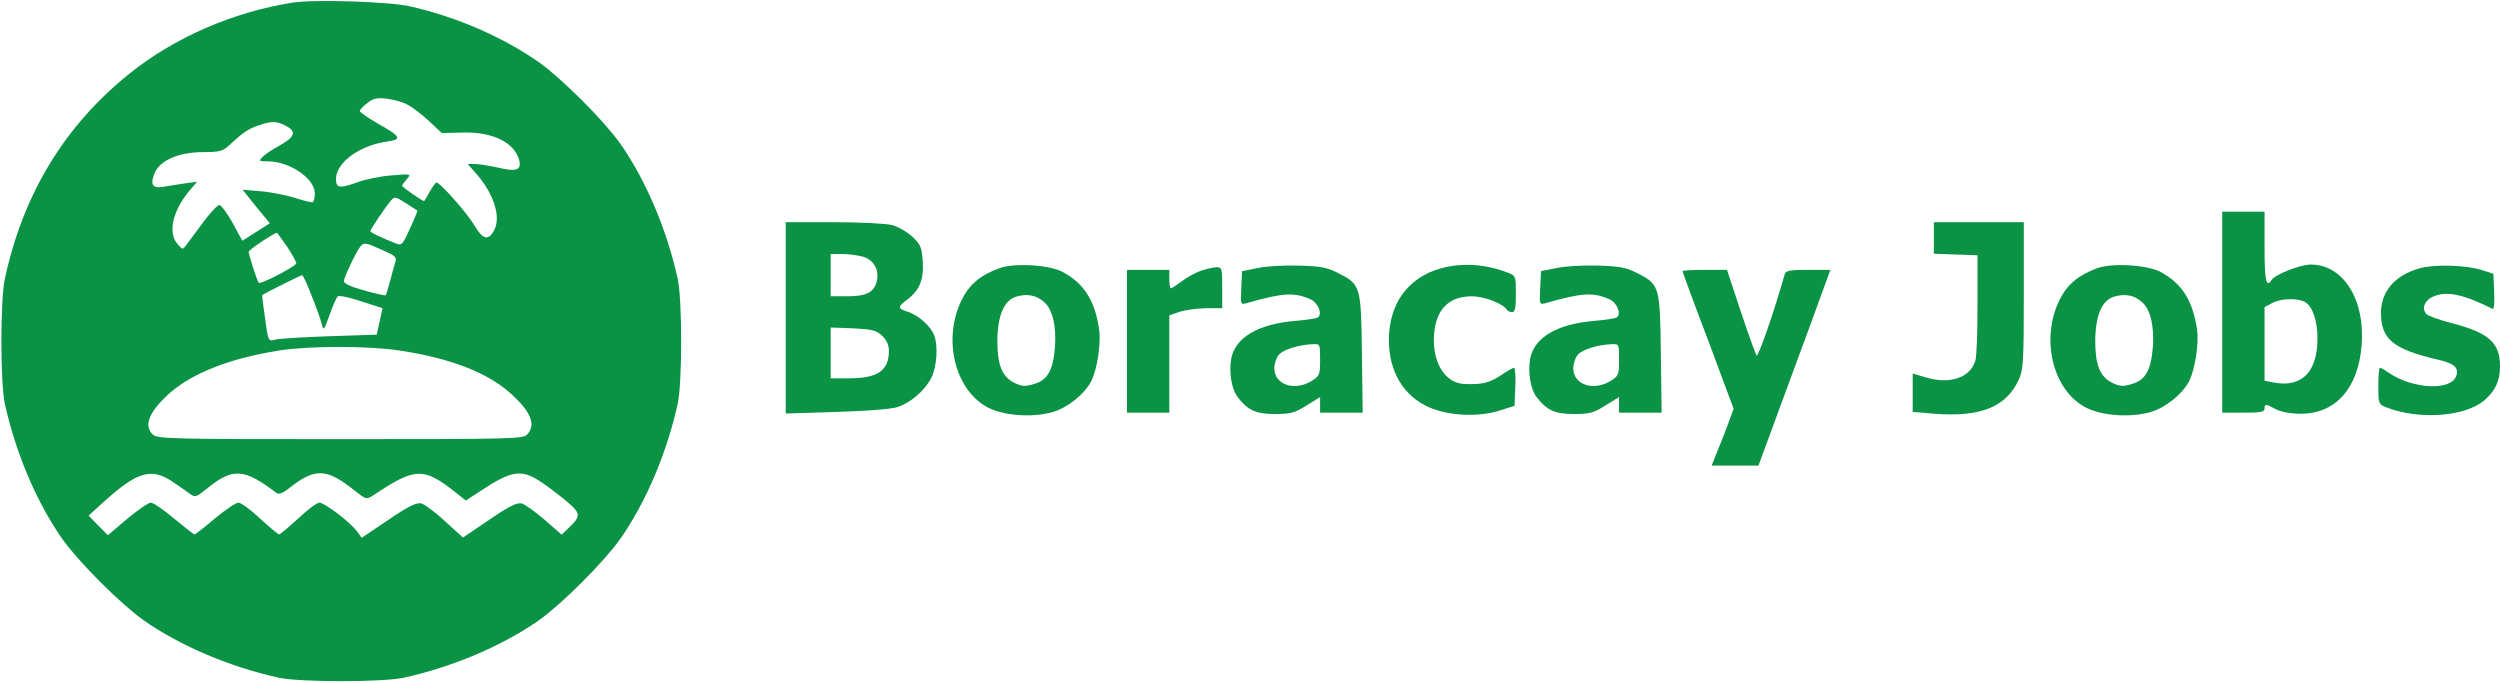 <?xml version="1.0" encoding="UTF-8"?>
<svg width="945px" height="258px" viewBox="0 0 945 258" version="1.1" xmlns="http://www.w3.org/2000/svg" xmlns:xlink="http://www.w3.org/1999/xlink">
    <!-- Generator: Sketch 52.6 (67491) - http://www.bohemiancoding.com/sketch -->
    <title>logo_small</title>
    <desc>Created with Sketch.</desc>
    <g id="Page-2" stroke="none" stroke-width="1" fill="none" fill-rule="evenodd">
        <g id="Artboard" transform="translate(-59, -471)" fill="#0A9345">
            <g id="logo_small" transform="translate(59, 471)">
                <g id="Group" transform="translate(472.75, 128.9) scale(-1, 1) rotate(-180) translate(-472.75, -128.9) translate(0.5, 0.3)">
                    <path d="M110,256.5 C87.5,252.9 65.6,243.4 48.6,229.8 C24,210.1 8.3,184.4 1.3,152 C-0.4,144 -0.4,113 1.3,105 C5.4,86.3 13.4,67.5 23.1,53.7 C29.2,45.1 45.1,29.2 53.7,23.1 C67.5,13.4 86.3,5.4 105,1.3 C113,-0.4 144,-0.4 152,1.3 C170.7,5.4 189.5,13.4 203.3,23.1 C211.9,29.2 227.8,45.1 233.9,53.7 C243.6,67.5 251.6,86.3 255.7,105 C257.4,113 257.4,144 255.7,152 C251.6,170.7 243.6,189.5 233.9,203.3 C227.8,211.9 211.9,227.8 203.3,233.9 C189.8,243.4 172.2,251.1 154.5,255.1 C146.6,256.9 118.3,257.8 110,256.5 Z M153.6,217.9 C155.4,217 159,214.2 161.7,211.7 L166.5,207.2 L174.5,207.4 C185.8,207.7 194.1,203.6 195.8,196.8 C196.6,193.2 194.6,192.5 188,194.1 C184.7,194.8 180.7,195.5 179.2,195.5 L176.3,195.5 L179.9,191.4 C186.3,183.9 188.9,175.4 186.3,170.5 C184.1,166.4 182,166.9 178.9,172.2 C176.2,176.8 165.9,188.5 164.5,188.5 C164.1,188.5 163,186.9 161.9,185 C160.9,183.1 159.9,181.5 159.8,181.5 C159.1,181.5 151.5,186.8 151.5,187.3 C151.5,187.6 152.3,188.7 153.3,189.8 C155,191.8 154.9,191.8 147.5,191.2 C143.4,190.9 137.4,189.7 134.3,188.5 C128,186.2 126.5,186.4 126.5,189.8 C126.5,196 135.3,202.5 145.8,204 C151.7,204.8 151.1,205.9 141.8,211.1 C138.4,213.1 135.5,215.1 135.5,215.5 C135.5,216 136.7,217.3 138.3,218.5 C140.5,220.3 141.9,220.6 145.7,220.2 C148.3,219.9 151.8,218.9 153.6,217.9 Z M107.6,209.9 C111.7,207.8 111,205.7 105.2,202.5 C102.6,201.1 99.7,199.2 98.8,198.2 C97.2,196.6 97.3,196.5 101,196.5 C109.1,196.4 118.5,190 118.5,184.4 C118.5,182.9 118.2,181.4 117.7,181.1 C117.3,180.9 114.3,181.6 111,182.7 C107.8,183.7 102,184.9 98.1,185.2 L91.2,185.8 L96.3,179.4 L101.5,173.1 L96.3,169.8 L91.1,166.5 L87.4,173.3 C85.3,177 83.1,180 82.4,180 C81.7,180 79,177.1 76.3,173.5 C73.7,169.9 70.8,166.1 70,165 C68.5,163 68.5,163 66.5,165.4 C62.9,169.6 64.8,177.9 71.1,185.4 L74,188.8 L69.5,188.2 C67,187.8 63.4,187.3 61.4,186.9 C57.1,186.2 56.1,187.6 58,192.2 C60,196.9 67.2,200 76.2,200 C82.8,200 83.7,200.3 86.7,203.1 C91.6,207.6 93.1,208.6 97.2,210.1 C102.2,211.8 104,211.8 107.6,209.9 Z M157.3,177.9 C157.4,177.9 156.2,174.8 154.5,171.2 C151.8,165.1 151.3,164.6 149.3,165.4 C143.1,167.9 139.5,169.6 139.5,170.1 C139.5,170.8 145.2,179.3 147.3,181.7 C148.6,183.3 149,183.2 152.9,180.7 C155.1,179.3 157.1,178 157.3,177.9 Z M108,164.3 C109.9,161.4 111.5,158.5 111.5,158 C111.5,156.9 97.8,149.8 97.3,150.6 C96.6,151.5 93.5,161.3 93.5,162.3 C93.5,163.1 102.9,169.3 104.2,169.5 C104.3,169.5 106,167.1 108,164.3 Z M144,163 C149,160.8 149.6,160.3 148.9,158.3 C148.5,157 147.6,153.8 146.9,151.1 C146.2,148.5 145.5,146.1 145.3,145.9 C145.1,145.7 141.4,146.5 137.2,147.7 C132.4,149 129.5,150.3 129.5,151.2 C129.5,152.6 134,162.1 135.7,164.3 C137.1,165.9 137.6,165.9 144,163 Z M117.3,145.7 C119,141.5 120.7,136.7 121.1,135.1 C121.8,132.3 121.9,132.5 124.1,138.5 C125.3,141.9 126.7,145.1 127.2,145.5 C127.6,145.9 131.6,145.1 136,143.6 L144.1,141 L143,136 L141.9,131 L123.9,130.4 C114.1,130.1 104.9,129.5 103.5,129.1 C100.9,128.4 100.9,128.5 99.7,137.1 C99,141.8 98.5,145.9 98.7,146 C99.4,146.6 113.1,153.4 113.7,153.5 C114,153.5 115.7,150 117.3,145.7 Z M150.5,125 C169.8,122.1 183.7,116.7 192.5,108.8 C200.2,101.9 202.2,97 198.8,93.3 C197.3,91.6 193.8,91.5 128.2,91.5 C65.4,91.5 59,91.6 57.3,93.2 C53.7,96.5 55.8,101.8 63.3,108.6 C71.9,116.4 86.5,122.1 105,125 C116.1,126.8 139.1,126.8 150.5,125 Z M64.6,75.5 C67,73.9 70,71.8 71.2,70.9 C73.3,69.4 73.6,69.5 77.7,72.8 C87.6,80.8 91.7,80.5 104.1,71.1 C104.9,70.5 106.5,71.1 109.1,73.2 C118.7,80.7 123,80.5 133.5,72.1 C137.8,68.7 138,68.6 140.5,70.2 C156.5,80.9 159.5,81 171.8,71.3 L175.6,68.3 L180.8,71.7 C193.2,79.9 196.6,80.4 204.8,74.8 C207.8,72.7 212.1,69.4 214.5,67.3 C219.1,63.3 219,62.2 214.2,57.7 L211.8,55.4 L205.4,61 C201.9,64 198,66.8 196.7,67.2 C194.9,67.6 192,66.2 184.4,61 L174.5,54.3 L167.8,60.4 C164.2,63.8 160.1,66.8 158.8,67.2 C156.9,67.6 154.1,66.3 146.3,61 L136.2,54.2 L134.4,56.7 C131.9,60.1 122.2,67.5 120.2,67.5 C119.3,67.5 115.7,64.8 112.2,61.5 C108.6,58.2 105.4,55.5 105,55.5 C104.6,55.5 101.4,58.2 97.8,61.5 C94.3,64.8 90.6,67.5 89.6,67.5 C88.7,67.5 84.7,64.8 80.7,61.5 C76.8,58.2 73.4,55.5 73,55.5 C72.7,55.5 69.3,58.2 65.3,61.5 C61.4,64.8 57.4,67.5 56.5,67.5 C55.6,67.5 51.6,64.7 47.6,61.4 L40.3,55.2 L36.6,58.9 L33,62.6 L38.5,67.6 C51.3,79.2 56.6,80.8 64.6,75.5 Z" id="Shape" fill-rule="nonzero"></path>
                    <path d="M839.5,139.5 L839.5,101.5 L847.5,101.5 C853.9,101.5 855.5,101.8 855.5,103 C855.5,104.9 855.9,104.9 859.8,102.8 C861.8,101.8 865.4,101.1 869.1,101.1 C882.4,101.1 890.9,110.7 892.2,127 C893.6,144.3 885.2,157.5 873,157.5 C869,157.5 859.3,153.7 858.1,151.6 C856.1,148.5 855.5,151.6 855.5,164 L855.5,177.5 L847.5,177.5 L839.5,177.5 L839.5,139.5 Z M870.7,143.4 C873.6,141.8 875.5,136.4 875.5,129.6 C875.5,116.9 869.6,110.9 859,112.9 L855.5,113.6 L855.5,127.5 L855.5,141.4 L858.3,142.9 C861.5,144.7 867.8,144.9 870.7,143.4 Z" id="Shape" fill-rule="nonzero"></path>
                    <path d="M296.5,137.4 L296.5,101.2 L315.8,101.8 C326.7,102.1 336.6,102.9 338.7,103.6 C343.7,105.2 349.1,109.9 351.5,114.6 C353.6,118.7 354.2,126.7 352.6,130.8 C351.3,134.2 346.7,138.3 342.8,139.6 C338.7,140.9 338.7,141.5 342.5,144.3 C347.1,147.8 348.8,151.9 348.3,158.8 C347.9,164.1 347.5,165.1 344.3,168.1 C342.3,169.9 339,171.8 336.8,172.4 C334.7,173 324.8,173.5 314.8,173.5 L296.5,173.5 L296.5,137.4 Z M325.6,160.5 C329.8,159.3 332,155.4 330.9,151.1 C329.9,147 326.9,145.5 319.8,145.5 L313.5,145.5 L313.5,153.5 L313.5,161.5 L317.8,161.5 C320.1,161.5 323.6,161 325.6,160.5 Z M332.9,130.6 C334.7,128.9 335.5,127.1 335.5,124.8 C335.5,117.4 331.2,114.5 320.5,114.5 L313.5,114.5 L313.5,124.1 L313.5,133.7 L321.9,133.4 C329.2,133 330.7,132.7 332.9,130.6 Z" id="Shape" fill-rule="nonzero"></path>
                    <path d="M730.5,167.5 L730.5,161.6 L738.8,161.3 L747,161 L747,142.5 C747,132.3 746.7,122.8 746.2,121.3 C744.4,114.8 736.7,112.1 727.6,114.8 L722.5,116.3 L722.5,109 L722.5,101.8 L730.8,101.1 C748.2,99.8 757.8,103.6 762.6,114 C764.3,117.6 764.5,120.8 764.5,145.8 L764.5,173.5 L747.5,173.5 L730.5,173.5 L730.5,167.5 Z" id="Path"></path>
                    <path d="M377.2,156.1 C370.1,153.5 365.8,149.9 363,144.1 C355.9,129.7 360.2,110.9 372.1,103.9 C378.1,100.4 389.4,99.4 397.6,101.8 C403.2,103.5 409.4,108.5 412,113.4 C414.2,117.9 415.7,127.3 415,132.8 C413.4,143.9 409.3,150.4 401,154.8 C395.9,157.4 382.8,158.2 377.2,156.1 Z M394.3,143.2 C397.4,140.4 398.8,134.3 398.3,126.5 C397.6,117.7 395.6,113.9 390.5,112.4 C387,111.3 385.9,111.4 382.9,112.8 C378.3,115.1 376.5,119.5 376.5,128.7 C376.6,138.3 379,144 383.7,145.4 C387.9,146.6 391.4,145.9 394.3,143.2 Z" id="Shape" fill-rule="nonzero"></path>
                    <path d="M475,156.2 L469,155 L468.7,148.6 C468.4,142.4 468.4,142.3 470.7,142.9 C484.7,146.9 488.8,147.1 495,144.3 C497.8,143 499.5,138.7 497.6,137.5 C496.9,137.1 493,136.5 489,136.2 C475,135 466.4,129.9 464.9,121.9 C464,116.9 465,110.6 467.2,107.6 C471.1,102.4 474.2,101 481.4,101 C487.3,101 488.9,101.4 493.3,104.2 L498.5,107.4 L498.5,104.5 L498.5,101.5 L506.6,101.5 L514.6,101.5 L514.3,123.9 C514,149.6 513.8,150 505.1,154.4 C501.2,156.4 498.4,156.9 490.6,157.1 C485.3,157.3 478.3,156.9 475,156.2 Z M498.5,121.5 C498.5,115.8 498.3,115.4 495.3,113.5 C488.7,109.5 481.2,112.1 481.2,118.3 C481.2,120.1 482,122.4 483,123.5 C484.7,125.4 490.5,127.2 495.8,127.4 C498.5,127.5 498.5,127.4 498.5,121.5 Z" id="Shape" fill-rule="nonzero"></path>
                    <path d="M544.3,156.1 C531.8,152.7 524.5,142.8 524.5,128.9 C524.5,117 530.1,107.7 539.8,103.5 C547.1,100.3 558.1,99.8 566,102.2 L572,104.1 L572.3,111.3 C572.5,115.3 572.2,118.5 571.8,118.5 C571.4,118.5 569,117.1 566.6,115.5 C562.4,112.7 559.3,112 552.5,112.4 C546.1,112.9 541.5,119.7 541.5,128.8 C541.5,139.7 546.5,145.5 555.8,145.5 C560.4,145.5 567.6,142.8 569,140.5 C569.3,140 570.3,139.5 571.1,139.5 C572.2,139.5 572.5,141.1 572.5,146.4 C572.5,153 572.4,153.3 569.8,154.3 C561.1,157.7 552.5,158.3 544.3,156.1 Z" id="Path"></path>
                    <path d="M588,156.2 L582,155 L581.7,148.6 C581.4,142.4 581.4,142.3 583.7,142.9 C597.7,146.9 601.8,147.1 608,144.3 C610.8,143 612.5,138.7 610.6,137.5 C609.9,137.1 606,136.5 602,136.2 C588,135 579.4,129.9 577.9,121.9 C577,116.9 578,110.6 580.2,107.6 C584.1,102.4 587.2,101 594.4,101 C600.3,101 601.9,101.4 606.3,104.2 L611.5,107.4 L611.5,104.5 L611.5,101.5 L619.6,101.5 L627.6,101.5 L627.3,123.9 C627,149.6 626.8,150 618.1,154.4 C614.2,156.4 611.4,156.9 603.6,157.1 C598.3,157.3 591.3,156.9 588,156.2 Z M611.5,121.5 C611.5,115.8 611.3,115.4 608.3,113.5 C601.7,109.5 594.2,112.1 594.2,118.3 C594.2,120.1 595,122.4 596,123.5 C597.7,125.4 603.5,127.2 608.8,127.4 C611.5,127.5 611.5,127.4 611.5,121.5 Z" id="Shape" fill-rule="nonzero"></path>
                    <path d="M792.2,156.1 C785.1,153.5 780.8,149.9 778,144.1 C770.9,129.7 775.2,110.9 787.1,103.9 C793.1,100.4 804.4,99.4 812.6,101.8 C818.2,103.5 824.4,108.5 827,113.4 C829.2,117.9 830.7,127.3 830,132.8 C828.4,143.9 824.3,150.4 816,154.8 C810.9,157.4 797.8,158.2 792.2,156.1 Z M809.3,143.2 C812.4,140.4 813.8,134.3 813.3,126.5 C812.6,117.7 810.6,113.9 805.5,112.4 C802,111.3 800.9,111.4 797.9,112.8 C793.3,115.1 791.5,119.5 791.5,128.7 C791.6,138.3 794,144 798.7,145.4 C802.9,146.6 806.4,145.9 809.3,143.2 Z" id="Shape" fill-rule="nonzero"></path>
                    <path d="M914.2,156.1 C904.7,153.5 899.5,147.3 899.5,139.1 C899.6,129.2 904.1,125.5 921.2,121.5 C927.1,120.2 929,118.5 928,115.5 C926.2,109.7 911.5,110.3 902.3,116.7 C900.9,117.7 899.4,118.5 899.1,118.5 C898.8,118.5 898.5,115.4 898.5,111.6 C898.5,105.1 898.6,104.7 901.3,103.6 C913.7,98.7 931,99.9 938.5,106.1 C942.7,109.7 944.5,113.5 944.5,119 C944.5,128 940.3,131.7 926.1,135.4 C921.8,136.5 917.5,138 916.7,138.8 C914.7,140.9 916,144.1 919.5,145.5 C924.5,147.6 930.8,146.2 941.8,140.7 C942.2,140.5 942.5,143.4 942.3,147.1 L942,154 L938,155.3 C932.1,157.3 919.8,157.7 914.2,156.1 Z" id="Path"></path>
                    <path d="M453.2,155.1 C451.2,154.3 448,152.6 446.1,151.1 C444.2,149.7 442.4,148.5 442.1,148.5 C441.8,148.5 441.5,150.1 441.5,152 L441.5,155.5 L433.5,155.5 L425.5,155.5 L425.5,128.5 L425.5,101.5 L433.5,101.5 L441.5,101.5 L441.5,119.9 L441.5,138.3 L445.3,139.6 C447.3,140.3 451.8,140.9 455.3,141 L461.5,141 L461.5,148.8 C461.5,156.1 461.4,156.5 459.3,156.5 C458,156.4 455.3,155.8 453.2,155.1 Z" id="Path"></path>
                    <path d="M635.5,155 C635.5,154.7 639.8,142.9 645.2,128.8 L654.8,103 L652.8,97.5 C651.7,94.5 649.8,89.6 648.6,86.8 L646.5,81.5 L655.3,81.5 L664.2,81.5 L674.8,110.3 C680.6,126.1 686.8,142.7 688.4,147.3 L691.4,155.5 L683,155.5 C675.9,155.5 674.6,155.2 674.1,153.8 C670,139.2 664.1,122.5 663.5,123.1 C663.1,123.6 660.4,131.1 657.5,139.8 L652.3,155.5 L643.9,155.5 C639.3,155.5 635.5,155.3 635.5,155 Z" id="Path"></path>
                </g>
            </g>
        </g>
    </g>
</svg>